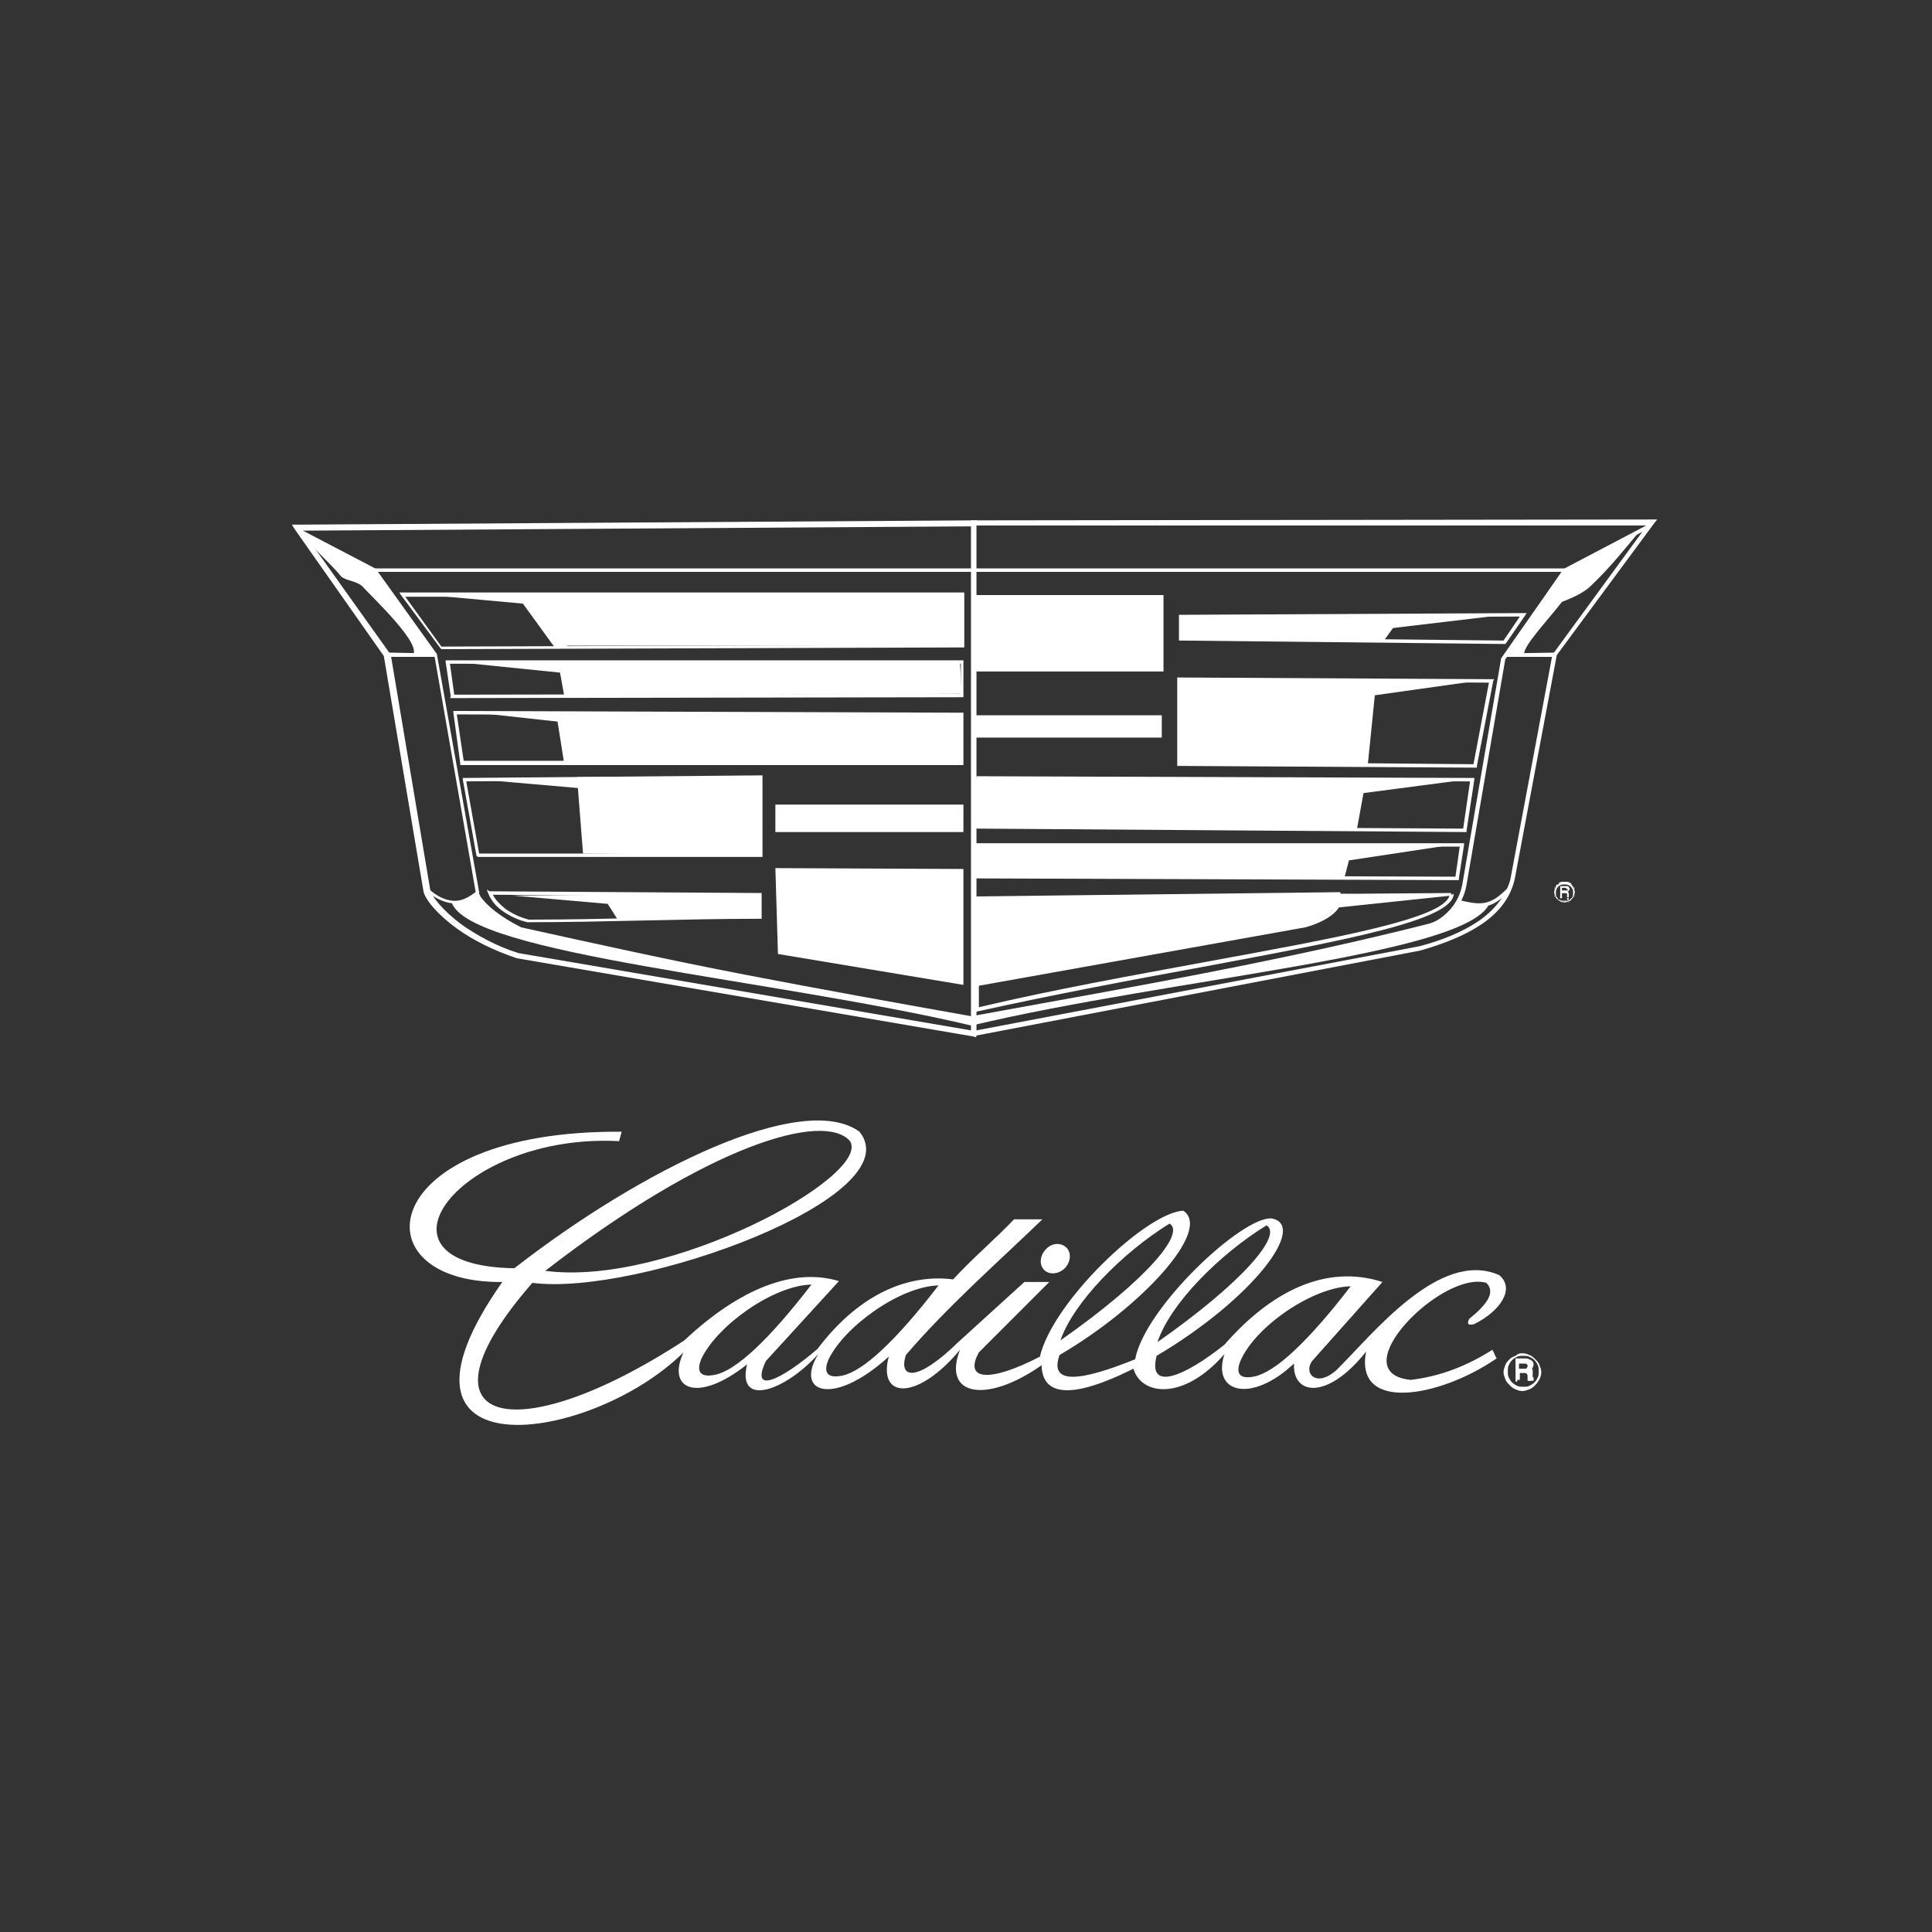 <?xml version="1.0" encoding="utf-8"?>
<!-- Generator: Adobe Illustrator 27.1.0, SVG Export Plug-In . SVG Version: 6.00 Build 0)  -->
<svg version="1.1" id="Layer_1" xmlns="http://www.w3.org/2000/svg" xmlns:xlink="http://www.w3.org/1999/xlink" x="0px" y="0px"
	 viewBox="0 0 225 225" style="enable-background:new 0 0 225 225;" xml:space="preserve">
<rect x="0" y="0" width="225" height="225" fill="#333333" stroke="none"/>
<style type="text/css">
	.st0{fill:#FFFFFF;}
	.st1{fill-rule:evenodd;clip-rule:evenodd;fill:#FFFFFF;}
	.st2{fill:none;}
</style>
<g>
	<g>
		<path class="st0" d="M124.2,148.2C124.1,148.2,124.1,148.2,124.2,148.2L124.2,148.2L124.2,148.2z"/>
	</g>
	<g>
		<path class="st1" d="M72.1,132.9c-18.5-1-30.4,14.5-12.2,14.8c14.9-11.6,33.6-20.7,40.2-15.9c6.1,7.6-25.8,19.2-38.1,17.6
			c-14.5,16.6-2.2,19.7,17.7,6.7c6.5-6.1,12.8-8.5,18-6.9l-8.5,9.3c-1.9,4,1.8,2.2,6-1.4c5.3-7,11.2-8.7,15.8-8.1
			c2.3-2.5,4.8-4.6,7.1-7h3.3c-5.4,5.2-11,10.1-15.9,15.8c-0.9,2.8,1.3,3.2,6.1-1.5l7.7-7h2.9l-8.2,8.2c-1.8,3.3,1.3,3.5,7.1,0.5
			c1.5-6.4,12.4-16.8,16.7-17c3.4,2.2-4.8,11.2-14.4,16.8c-1.3,3.6,2.6,3,8.8,0.5c1.1-6,12.5-16.7,15.9-16.4
			c4.2,0.8-2.1,9.3-13.4,16c-1.1,4.3,3.4,2.3,7.9-1.3c5.5-6.3,11.9-9.4,18.4-7.3l-8.1,9.1c-1.2,1.4,0.3,3.3,2.7,1.2
			c4.1-4,12-14.2,19-11.1c1.9,1.6,0.1,4.2-2.9,5.7c-0.7,0.2-0.9,0-0.6-0.6c2.1-1.7,3.1-3.1,2-4.2c-5.2-1.5-17,10.5-8.8,11.3
			c3.4-0.4,6.5-1.6,9.5-3.5c0.2,0.3,0.3,0.7,0.5,1c-6.7,4.6-16.6,6.3-15.2-0.8c-4.5,5.7-8.6,5.1-8.4,1.4c-5,4.7-9.6,3.4-8.1-1.1
			c-4.8,5.5-9.7,4.8-10.6,1.7c-7.2,3.6-10.6,3.2-10.7-0.4c-6.4,4.5-11.6,3.6-9.5-1.8c-4.9,5.9-9.6,5.8-8.3,0.8
			c-6.5,5.9-11,4.2-8.2-0.3c-4,4.4-9.5,6.2-8.3,1.2c-5.8,4.6-9.4,2.9-7.4-1.4c-10.8,10.7-37,14.4-21.1-8.2
			c-17,0.2-15-17.7,13.9-17.5L72.1,132.9L72.1,132.9z M63.5,148c14.3,1.9,38-11,35.5-15.1C96,129.4,82.5,133.3,63.5,148L63.5,148z
			 M94.5,149.6c-5,6.5-8.8,10-11.2,10.5c-1.9,0.4-2.2-0.5-1.6-1.9C83.6,154.3,90.1,149.7,94.5,149.6L94.5,149.6z M109.3,149.7
			c-5,6.5-8.8,10-11.2,10.5c-1.9,0.4-2.2-0.5-1.6-1.9C98.4,154.4,104.9,149.8,109.3,149.7L109.3,149.7z M157.3,149.8
			c-5,6.5-8.8,10-11.2,10.5c-1.9,0.4-2.2-0.5-1.6-1.9C146.3,154.4,152.9,149.9,157.3,149.8L157.3,149.8z M124.2,145.3
			c0.6,0.6,0.5,1.7-0.2,2.4s-1.8,0.8-2.4,0.2s-0.5-1.7,0.2-2.4C122.5,144.7,123.6,144.7,124.2,145.3L124.2,145.3z M123.5,156.1
			c10-7,14.6-12.5,12.7-13.6C130.7,145.9,125,151.7,123.5,156.1L123.5,156.1z M134.8,156.3c10-7,14.6-12.5,12.7-13.6
			C142,146.1,136.3,151.8,134.8,156.3L134.8,156.3z"/>
	</g>
	<g>
		<path class="st1" d="M179.2,159.7c0-0.3,0-0.5-0.1-0.7s-0.2-0.4-0.4-0.6c-0.2-0.2-0.4-0.3-0.6-0.4c-0.2-0.1-0.5-0.1-0.7-0.1
			c-0.3,0-0.5,0-0.7,0.1s-0.4,0.2-0.6,0.4c-0.2,0.2-0.3,0.4-0.4,0.6s-0.1,0.5-0.1,0.7s0,0.5,0.1,0.7s0.2,0.4,0.4,0.6
			c0.2,0.2,0.4,0.3,0.6,0.4c0.2,0.1,0.5,0.1,0.7,0.1c0.3,0,0.5,0,0.7-0.1s0.4-0.2,0.6-0.4c0.2-0.2,0.3-0.4,0.4-0.6
			C179.2,160.2,179.2,159.9,179.2,159.7L179.2,159.7z M177.3,157.6c0.3,0,0.6,0.1,0.8,0.2c0.3,0.1,0.5,0.3,0.7,0.5s0.4,0.4,0.5,0.7
			s0.2,0.5,0.2,0.8s-0.1,0.6-0.2,0.8c-0.1,0.2-0.3,0.5-0.5,0.7s-0.4,0.4-0.7,0.5s-0.5,0.2-0.8,0.2s-0.6-0.1-0.8-0.2
			c-0.3-0.1-0.5-0.3-0.7-0.5s-0.4-0.4-0.5-0.7s-0.2-0.5-0.2-0.8s0.1-0.5,0.2-0.8c0.1-0.3,0.3-0.5,0.5-0.7s0.4-0.3,0.7-0.4
			C176.8,157.6,177.1,157.6,177.3,157.6L177.3,157.6z"/>
	</g>
	<g>
		<path class="st1" d="M176.5,160.7v-2.3h1.1c0.2,0,0.4,0.1,0.5,0.2c0.1,0.1,0.2,0.3,0.2,0.5c0,0.3-0.1,0.4-0.3,0.5
			c0.1,0,0.2,0.1,0.2,0.2c0,0.1,0,0.3,0,0.5c0,0.1,0,0.1,0,0.2c0,0.1,0,0.1,0,0.1s0,0.1,0.1,0.1v0.1h-0.4c0-0.1,0-0.2,0-0.4
			s0-0.3-0.1-0.4c0-0.1-0.2-0.1-0.3-0.1h-0.8v1h-0.2V160.7z M176.8,159.5h0.8c0.1,0,0.2,0,0.3-0.1s0.1-0.2,0.1-0.3s0-0.2-0.1-0.3
			s-0.2-0.1-0.3-0.1h-0.8V159.5L176.8,159.5z"/>
		<path class="st0" d="M178.6,160.8H178v-0.1c0-0.1,0-0.2,0-0.5c0-0.2,0-0.3-0.1-0.4c0-0.1-0.2-0.1-0.2-0.1H177v1h-0.5v-2.5h1.2
			c0.2,0,0.4,0.1,0.6,0.2c0.2,0.1,0.3,0.3,0.3,0.5s-0.1,0.4-0.2,0.5c0.1,0.1,0.1,0.1,0.1,0.2c0,0.1,0,0.3,0,0.5c0,0.1,0,0.1,0,0.2
			v0.1l0,0h0.1L178.6,160.8L178.6,160.8z M178.1,160.6h0.1v-0.1c0-0.1,0-0.1,0-0.2c0-0.2,0-0.3,0-0.4c0,0,0-0.1-0.2-0.2l-0.3-0.1
			l0.2-0.1c0.2-0.1,0.3-0.2,0.3-0.4s-0.1-0.3-0.2-0.4c-0.1-0.1-0.3-0.1-0.5-0.1h-1v2.1h0.1v-1h0.9c0.2,0,0.4,0.1,0.4,0.2
			c0.1,0.1,0.1,0.3,0.1,0.5C178.1,160.5,178.1,160.6,178.1,160.6z M177.6,159.6h-0.9v-1h0.9c0.2,0,0.3,0.1,0.4,0.2
			c0.1,0.1,0.1,0.2,0.1,0.4c0,0.1-0.1,0.3-0.1,0.3C177.9,159.5,177.8,159.6,177.6,159.6z M176.9,159.4h0.7c0.1,0,0.2,0,0.2-0.1
			c0.1-0.1,0.1-0.1,0.1-0.2c0-0.1,0-0.2-0.1-0.2c0-0.1-0.1-0.1-0.2-0.1h-0.7V159.4z"/>
	</g>
	<g>
		<path class="st0" d="M113.7,60.9v59.5v0.4l-0.4-0.1l-53.1-9.1l0,0c-2.7-0.9-5.1-2.1-6.9-3.4c-2.5-1.8-3.9-3.6-4-4.5l0,0l-4.6-27.3
			L34.3,61.6L34,61.1h0.6l78.9-0.5h0.3v0.3H113.7z M113.1,120V61.3l-77.9,0.5l10.2,14.3l0.1,0.1l4.6,27.4l0,0
			c0.1,0.7,1.4,2.4,3.7,4.1c1.7,1.2,4,2.5,6.6,3.3L113.1,120L113.1,120z"/>
	</g>
	<g>
		<path class="st0" d="M113.7,61.2V120l51.6-9.8c2.7-0.7,5.1-1.7,7-3c1.8-1.3,3.1-2.9,3.6-4.8l0,0l4.9-26.2l0.1-0.1l10.9-14.9
			L113.7,61.2L113.7,61.2z M113.1,120.4V60.9v-0.3h0.3l79-0.1h0.6l-0.4,0.5l-11.3,15.3l-4.9,26.1l0,0c-0.5,2.2-1.9,3.9-3.8,5.2
			c-1.9,1.3-4.4,2.3-7.2,3.1l0,0l-51.7,9.9L113.1,120.4L113.1,120.4L113.1,120.4z"/>
	</g>
	<g>
		<path class="st0" d="M34.9,61.6l8.8,4.6l0.1,0.1l7.1,9.9v0.1l4.9,27.6v0.2l0,0c0.1,0.1,0.1,0.3,0.3,0.5c0.6,0.8,2,2.1,4.6,3.4
			c8.6,1.9,17.2,3.8,26,5.5s17.7,3.3,26.7,4.9l-0.1,0.4c-9-1.5-17.9-3.2-26.7-4.9c-8.8-1.7-17.5-3.5-26.1-5.5l0,0
			c-2.8-1.3-4.2-2.7-4.8-3.5c-0.2-0.2-0.3-0.4-0.3-0.6c-0.1-0.2-0.1-0.3,0-0.4l-4.8-27.5l-7.1-9.8L34.7,62L34.9,61.6L34.9,61.6z"/>
	</g>
	<g>
		<polygon class="st0" points="43.6,66.2 182.2,66.2 192.1,61 192.3,61.4 182.3,66.6 182.2,66.6 43.6,66.6 		"/>
	</g>
	<g>
		<polygon class="st1" points="112.2,69.4 112,75.2 65,75.2 60.7,69.2 		"/>
	</g>
	<g>
		<polygon class="st1" points="112,80.8 111.8,77.1 65,77.1 65.7,81 		"/>
	</g>
	<g>
		<polygon class="st1" points="112,88.7 112,83.2 64.8,83.2 65.7,88.9 		"/>
	</g>
	<g>
		<polygon class="st1" points="67.2,90.5 88.5,90.5 88.5,99.6 67.9,99.4 		"/>
	</g>
	<g>
		<polygon class="st1" points="90.3,93.7 112.2,93.7 112.2,96.9 90.3,96.9 		"/>
	</g>
	<g>
		<polygon class="st1" points="113.4,83.3 135.3,83.3 135.3,85.9 113.4,85.9 		"/>
	</g>
	<g>
		<polygon class="st1" points="137.5,71.8 163.2,71.8 161.1,74.7 137.5,74.4 		"/>
	</g>
	<g>
		<polygon class="st1" points="88.5,104.2 70.1,104.2 72,107.2 88.5,106.8 		"/>
	</g>
	<g>
		<polygon class="st1" points="90.3,101.1 90.6,111.1 112.2,114.7 112.2,101.2 		"/>
	</g>
	<g>
		<polygon class="st1" points="113.4,69.3 135.5,69.3 135.5,78.2 113.4,78.2 		"/>
	</g>
	<g>
		<polygon class="st1" points="137.3,79.1 160.3,79.1 159.3,89 137.3,89 		"/>
	</g>
	<g>
		<polygon class="st1" points="113.4,90.7 113.4,96.4 158,96.7 159.1,90.7 		"/>
	</g>
	<g>
		<polygon class="st1" points="113.4,98.3 113.4,102.1 156.6,102.1 157.6,98.3 		"/>
	</g>
	<g>
		<path class="st1" d="M113.4,104.4v10.2c12.4-2.2,24.7-4.3,37.1-6.5c3.7-0.8,5.8-2.3,5.6-4.2L113.4,104.4L113.4,104.4z"/>
	</g>
	<g>
		<path class="st0" d="M182.4,66.5l-7.1,10.3l-4.5,26.2l0,0c-0.2,1.2-0.7,2.3-1.5,3.1c-0.8,1-1.9,1.6-2.8,1.9
			c-14.2,3.6-28.6,6.3-43.1,8.9c-3.3,0.6-6.6,1.2-9.9,1.8l-0.1-0.4c3.3-0.6,6.6-1.2,9.9-1.8c14.4-2.6,28.8-5.3,43-8.9
			c0.9-0.2,1.8-0.8,2.6-1.7c0.7-0.8,1.2-1.8,1.4-2.9l0,0l4.5-26.2v-0.1l7.2-10.3L182.4,66.5L182.4,66.5z"/>
	</g>
	<g>
		<polygon class="st0" points="45.1,76 50.8,76.1 50.8,76.5 45.1,76.5 		"/>
	</g>
	<g>
		<polygon class="st0" points="181.1,76.5 175.5,76.5 175.4,76.1 181.1,76 		"/>
	</g>
	<g>
		<path class="st0" d="M111.8,69.5H47.2l4.2,5.8l60.3-0.2L111.8,69.5L111.8,69.5z M46.9,69h65.2h0.2v0.2v6v0.2h-0.2l-60.6,0.2h-0.1
			l-0.1-0.1l-4.6-6.2L46.5,69H46.9L46.9,69z"/>
	</g>
	<g>
		<path class="st0" d="M52.4,77.3l0.5,3.6l59-0.1v-3.5H52.4L52.4,77.3z M52.5,81.1l-0.6-4v-0.2h0.2H112h0.2v0.2V81v0.2H112
			l-59.4,0.1h-0.2L52.5,81.1L52.5,81.1z"/>
	</g>
	<g>
		<path class="st0" d="M53.2,83.2l0.8,5.4h57.8v-5.2L53.2,83.2L53.2,83.2z M53.6,88.9L52.8,83v-0.2H53l59,0.2h0.2v0.2v5.7v0.2H112
			H53.8h-0.2V88.9L53.6,88.9z"/>
	</g>
	<g>
		<path class="st0" d="M54.3,91l1.5,8.4h32.4v-8.7L54.3,91L54.3,91z M55.5,99.7l-1.6-8.9v-0.2h0.3l34.4-0.3h0.2v0.2v9.1v0.2h-0.2
			H55.7L55.5,99.7L55.5,99.7L55.5,99.7z"/>
	</g>
	<g>
		<path class="st0" d="M57,103.8l31.5,0.2h0.2v0.2v2.6v0.2h-0.2c-4.5,0-9,0.1-13.5,0.2s-9,0.2-13.5,0.2h-0.1c-1.2-0.3-2.2-0.8-3-1.4
			s-1.3-1.3-1.6-2.1l-0.1-0.3L57,103.8L57,103.8z M88.3,104.4l-30.9-0.2c0.3,0.6,0.8,1.1,1.4,1.6c0.7,0.5,1.6,1,2.8,1.3
			c4.5,0,9-0.1,13.5-0.2c4.4-0.1,8.9-0.2,13.3-0.2v-2.3H88.3z"/>
	</g>
	<g>
		<path class="st0" d="M137.5,71.6l39.9-0.2h0.4l-0.2,0.3l-2.2,3.2l-0.1,0.1h-0.1l-37.7-0.4h-0.2v-0.2v-2.6v-0.2L137.5,71.6
			L137.5,71.6z M177,71.8L137.7,72v2.2l37.4,0.4L177,71.8L177,71.8z"/>
	</g>
	<g>
		<path class="st0" d="M173.9,79.3l-1.9,9.9v0.2h-0.2l-34.5-0.2h-0.2V89v-9.9v-0.2h0.2l36.4,0.2h0.3L173.9,79.3L173.9,79.3z
			 M171.6,89l1.8-9.5l-36-0.2v9.4L171.6,89L171.6,89z"/>
	</g>
	<g>
		<path class="st0" d="M171.7,90.8l-0.9,5.9v0.2h-0.2l-56.7-0.4h-0.2v-0.2v-5.7v-0.2h0.2l57.6,0.2h0.2V90.8L171.7,90.8z M170.4,96.5
			l0.8-5.5L114,90.9v5.3L170.4,96.5L170.4,96.5z"/>
	</g>
	<g>
		<path class="st0" d="M170.5,98.4l-0.6,3.9v0.2h-0.2l-56-0.2h-0.2v-0.2v-3.7v-0.2h0.2h56.6h0.2L170.5,98.4L170.5,98.4z
			 M169.5,102.1l0.5-3.5h-56.2v3.3L169.5,102.1L169.5,102.1z"/>
	</g>
	<g>
		<path class="st0" d="M169.3,104.1c-0.1,3.1-12.7,5.4-29.2,8.5c-8.2,1.5-17.3,3.2-26.3,5.2l-0.3,0.1v-0.3v-2.9v-0.2h0.2l38.1-6.8
			c1.4-0.4,2.5-0.9,3.2-1.5c0.6-0.6,0.9-1.2,0.8-1.9v-0.2h0.2l13-0.1v0.2L169.3,104.1L169.3,104.1z M140,112.1
			c15.8-2.9,28.1-5.1,28.8-7.8l-12.5,0.1c0,0.7-0.3,1.4-1,2s-1.8,1.2-3.3,1.6l0,0l-38,6.8v2.5C122.9,115.2,131.9,113.6,140,112.1
			L140,112.1z"/>
	</g>
	<g>
		<path class="st0" d="M49.9,103.5c1,0.9,1.9,1.3,2.8,1.4c0.9,0.1,1.8-0.3,2.8-1.1l0.3,0.3c-1,0.8-2,1.2-3.1,1.1
			c-1-0.1-2.1-0.6-3.1-1.5L49.9,103.5L49.9,103.5z"/>
	</g>
	<g>
		<path class="st0" d="M175.8,103.8c-1,0.9-1.7,1.5-2.6,1.7c-0.9,0.2-1.9,0.1-3.4-0.3l0.1-0.4c1.5,0.4,2.4,0.5,3.2,0.3
			s1.5-0.7,2.4-1.6L175.8,103.8L175.8,103.8z"/>
	</g>
	<g>
		<path class="st1" d="M181.7,103.2h0.5c0.1,0,0.2,0,0.3,0s0.1,0.1,0.2,0.1c0,0.1,0.1,0.1,0.1,0.2s0,0.2-0.1,0.2
			c0,0.1-0.1,0.1-0.2,0.1l0,0c0.1,0,0.1,0,0.1,0.1l0.1,0.1c0,0.1,0,0.1,0,0.3v0.1v0.1l0,0h-0.2v-0.1v-0.1v-0.1c0-0.1,0-0.1,0-0.1
			l-0.1-0.1c0,0-0.1,0-0.2,0h-0.3v0.6h-0.2L181.7,103.2L181.7,103.2z M181.9,103.3v0.5h0.4c0.2,0,0.3-0.1,0.3-0.2s0-0.1-0.1-0.2
			c-0.1,0-0.1,0-0.2,0h-0.4V103.3z M182.2,105.1c-0.2,0-0.4-0.1-0.6-0.2c-0.2-0.1-0.3-0.3-0.4-0.4c-0.1-0.2-0.2-0.4-0.2-0.6
			s0.1-0.4,0.2-0.6c0.1-0.2,0.3-0.3,0.4-0.4c0.2-0.1,0.4-0.2,0.6-0.2c0.2,0,0.4,0.1,0.6,0.2c0.2,0.1,0.3,0.3,0.4,0.4
			c0.1,0.2,0.2,0.4,0.2,0.6s-0.1,0.4-0.2,0.6c-0.1,0.2-0.3,0.3-0.4,0.4C182.6,105,182.4,105.1,182.2,105.1L182.2,105.1z M182.2,105
			c0.2,0,0.4,0,0.5-0.1c0.2-0.1,0.3-0.2,0.4-0.4c0.1-0.2,0.1-0.3,0.1-0.5s0-0.4-0.1-0.5c-0.1-0.2-0.2-0.3-0.4-0.4s-0.3-0.1-0.5-0.1
			s-0.4,0-0.5,0.1c-0.2,0.1-0.3,0.2-0.4,0.4c-0.1,0.2-0.1,0.3-0.1,0.5s0,0.4,0.1,0.5c0.1,0.2,0.2,0.3,0.4,0.4
			C181.8,104.9,182,105,182.2,105L182.2,105z"/>
	</g>
	<g>
		<path class="st0" d="M181.7,103.2h0.5c0.1,0,0.1,0,0.2,0h0.1h0.1c0,0,0,0,0.1,0.1v0.1v0.1l0,0v0.1v0.1c0,0,0,0.1-0.1,0.1h-0.1
			c0,0,0,0,0.1,0c0,0,0,0,0.1,0l0,0c0,0,0,0,0,0.1c0,0,0,0,0,0.1v0.1c0,0,0,0.1,0,0.2c0,0,0,0,0,0.1c0,0,0,0,0,0.1c0,0,0,0,0,0.1
			l0,0l0,0l0,0l0,0l0,0l0,0h-0.2l0,0l0,0c0,0,0,0,0-0.1c0,0,0,0,0-0.1c0,0,0,0,0-0.1c0,0,0,0,0-0.1v-0.1V104v-0.1l0,0c0,0,0,0,0-0.1
			l0,0c0,0,0,0-0.1,0l0,0h-0.1h-0.1l0,0h-0.3v0.6l0,0l0,0h-0.2l0,0l0,0V103.2L181.7,103.2L181.7,103.2L181.7,103.2z M182.2,103.2
			h-0.5v1.4h0.2V104l0,0l0,0h0.3l0,0c0.1,0,0.1,0,0.1,0h0.1c0,0,0,0,0.1,0l0,0c0,0,0,0,0,0.1l0,0c0,0,0,0,0,0.1l0,0v0.1v0.1l0,0
			c0,0,0,0,0,0.1c0,0,0,0,0,0.1l0,0c0,0,0,0,0,0.1c0,0,0,0,0,0.1h0.2l0,0l0,0c0,0,0,0,0-0.1l0,0c0,0,0,0,0-0.1c0,0,0,0,0-0.1
			s0-0.1,0-0.2v-0.1l0,0v-0.1l0,0c0,0,0,0-0.1,0c0,0,0,0-0.1,0l0,0h0.1c0,0,0.1,0,0.1-0.1v-0.1v-0.1l0,0v-0.1v-0.1l0,0
			c0,0,0,0-0.1-0.1h-0.1l0,0h-0.1C182.3,103.2,182.3,103.2,182.2,103.2L182.2,103.2z M181.9,103.3v0.4h0.4c0.1,0,0.2,0,0.2-0.1
			c0,0,0.1-0.1,0.1-0.2v-0.1l0,0c0,0,0-0.1-0.1-0.1h-0.1h-0.1L181.9,103.3L181.9,103.3z M181.9,103.8v-0.5l0,0l0,0h0.4
			c0.1,0,0.1,0,0.1,0h0.1c0,0,0,0,0.1,0.1l0,0v0.1c0,0.1,0,0.1-0.1,0.2c0,0-0.1,0.1-0.2,0.1L181.9,103.8L181.9,103.8L181.9,103.8
			L181.9,103.8z M182.2,105.1c-0.1,0-0.2,0-0.3,0s-0.2-0.1-0.3-0.1c-0.1-0.1-0.2-0.1-0.3-0.2s-0.1-0.2-0.2-0.3
			c-0.1-0.1-0.1-0.2-0.1-0.3c0-0.1,0-0.2,0-0.3c0-0.1,0-0.2,0-0.3s0.1-0.2,0.1-0.3c0.1-0.1,0.1-0.2,0.2-0.3c0.1-0.1,0.2-0.1,0.3-0.2
			s0.2-0.1,0.3-0.1s0.2,0,0.3,0s0.2,0,0.3,0s0.2,0.1,0.3,0.1c0.1,0.1,0.2,0.1,0.3,0.2s0.1,0.2,0.2,0.3c0.1,0.1,0.1,0.2,0.1,0.3
			c0,0.1,0,0.2,0,0.3c0,0.1,0,0.2,0,0.3c0,0.1-0.1,0.2-0.1,0.3c-0.1,0.1-0.1,0.2-0.2,0.3c-0.1,0.1-0.2,0.1-0.3,0.2s-0.2,0.1-0.3,0.1
			S182.3,105.1,182.2,105.1L182.2,105.1z M181.9,105.1c0.1,0,0.2,0,0.3,0s0.2,0,0.3,0s0.2-0.1,0.3-0.1c0.1-0.1,0.2-0.1,0.3-0.2
			s0.1-0.2,0.2-0.3c0.1-0.1,0.1-0.2,0.1-0.3c0-0.1,0-0.2,0-0.3c0-0.1,0-0.2,0-0.3c0-0.1-0.1-0.2-0.1-0.3c-0.1-0.1-0.1-0.2-0.2-0.3
			c-0.1-0.1-0.2-0.1-0.3-0.2s-0.2-0.1-0.3-0.1s-0.2,0-0.3,0s-0.2,0-0.3,0s-0.2,0.1-0.3,0.1c-0.1,0.1-0.2,0.1-0.3,0.2
			s-0.1,0.2-0.2,0.3c-0.1,0.1-0.1,0.2-0.1,0.3c0,0.1,0,0.2,0,0.3c0,0.1,0,0.2,0,0.3c0,0.1,0.1,0.2,0.1,0.3c0.1,0.1,0.1,0.2,0.2,0.3
			c0.1,0.1,0.2,0.1,0.3,0.2C181.6,105,181.7,105,181.9,105.1L181.9,105.1z M182.2,105c0.1,0,0.2,0,0.3,0s0.2-0.1,0.3-0.1
			s0.2-0.1,0.2-0.2c0.1-0.1,0.1-0.1,0.2-0.2c0-0.1,0.1-0.2,0.1-0.3c0-0.1,0-0.2,0-0.3l0,0c0-0.1,0-0.2,0-0.3c0-0.1-0.1-0.2-0.1-0.3
			c0-0.1-0.1-0.2-0.2-0.2c-0.1-0.1-0.1-0.1-0.2-0.2c-0.1,0-0.2-0.1-0.3-0.1s-0.2,0-0.3,0l0,0c-0.1,0-0.2,0-0.3,0s-0.2,0.1-0.3,0.1
			s-0.2,0.1-0.2,0.2c-0.1,0.1-0.1,0.1-0.2,0.2c0,0.1-0.1,0.2-0.1,0.3c0,0.1,0,0.2,0,0.3c0,0.1,0,0.2,0,0.3c0,0.1,0.1,0.2,0.1,0.3
			c0,0.1,0.1,0.2,0.2,0.2c0.1,0.1,0.1,0.1,0.2,0.2c0.1,0,0.2,0.1,0.3,0.1C182,104.9,182.1,105,182.2,105L182.2,105L182.2,105z
			 M182.5,104.9c-0.1,0-0.2,0-0.3,0l0,0c-0.1,0-0.2,0-0.3,0s-0.2-0.1-0.3-0.1s-0.2-0.1-0.2-0.2c-0.1-0.1-0.1-0.1-0.2-0.2
			c0-0.1-0.1-0.2-0.1-0.3c0-0.1,0-0.2,0-0.3c0-0.1,0-0.2,0-0.3c0-0.1,0.1-0.2,0.1-0.3c0-0.1,0.1-0.2,0.2-0.2
			c0.1-0.1,0.1-0.1,0.2-0.2c0.1,0,0.2-0.1,0.3-0.1s0.2,0,0.3,0l0,0c0.1,0,0.2,0,0.3,0s0.2,0.1,0.3,0.1l0,0c0.1,0,0.2,0.1,0.2,0.2
			c0.1,0.1,0.1,0.1,0.2,0.2c0,0.1,0.1,0.2,0.1,0.3c0,0.1,0,0.2,0,0.3l0,0c0,0.1,0,0.2,0,0.3c0,0.1-0.1,0.2-0.1,0.3
			c0,0.1-0.1,0.2-0.2,0.2c-0.1,0.1-0.1,0.1-0.2,0.2C182.6,104.9,182.5,104.9,182.5,104.9L182.5,104.9z"/>
	</g>
	<g>
		<path class="st1" d="M35.4,62.3c1,1.6,3.1,3.3,4.3,4.8c0.6,0.6,2,0.5,2.7,1.4c0.8,0.9,7.3,7,5.5,7.9h2.8l-7.1-9.9L35.4,62.3
			L35.4,62.3z"/>
	</g>
	<g>
		<path class="st1" d="M55.5,104.1c-1.1,0.8-1.7,1.2-2.9,1c2.1,6.1,37.7,8.9,60.8,14.4c0-0.3,0-0.6,0-0.9
			c-17.7-2.9-35.4-6.3-52.8-10.4C58.2,107.2,56.5,105.9,55.5,104.1L55.5,104.1z"/>
	</g>
	<g>
		<path class="st1" d="M170,104.8c1.1,0.8,2.4,0.5,3.5,0.3c-2.1,6.1-37.1,8.8-60.2,14.3c0-0.3,0.1-0.6,0.1-0.9
			c17.7-2.9,34.7-6.2,52.1-10.3C167.9,107.2,169,106.5,170,104.8L170,104.8z"/>
	</g>
	<g>
		<path class="st1" d="M191,61.8c-1.9,2.3-3.6,4.4-5.7,6.4c-0.8,0.8-2.1,1.4-3.4,1.9c-1.7,2.2-4.5,5.1-4.4,6.1
			c-0.7,0-1.4-0.1-2.2-0.1c2.3-3.3,4.5-6.5,6.8-9.8C185.2,64.9,188.1,63.3,191,61.8L191,61.8z"/>
	</g>
	<g>
		<polygon class="st1" points="48.9,69.2 60.9,70.3 64.6,75.4 66.2,75.4 61.3,69.2 		"/>
	</g>
	<g>
		<polygon class="st1" points="53.1,77.1 65.9,78.4 65.3,77.1 		"/>
	</g>
	<g>
		<polygon class="st1" points="55.5,83 65.5,84.1 65.2,83.1 		"/>
	</g>
	<g>
		<polygon class="st1" points="56.1,90.8 67.6,91.8 67.3,90.7 		"/>
	</g>
	<g>
		<polygon class="st1" points="59.7,104.3 71.2,105.3 70.9,104.2 		"/>
	</g>
	<g>
		<polygon class="st1" points="162.9,71.7 161.7,73.2 175.2,71.6 		"/>
	</g>
	<g>
		<polygon class="st1" points="159.9,81 172,79.3 160.2,79.2 		"/>
	</g>
	<g>
		<polygon class="st1" points="158.5,92.4 170.7,90.8 158.7,90.8 		"/>
	</g>
	<g>
		<polygon class="st1" points="157.1,100.2 169,98.4 157.2,98.4 		"/>
	</g>
	<g>
		<polygon class="st1" points="155.7,105.7 169,104.3 156.1,104.1 		"/>
	</g>
</g>
<rect class="st2" width="225" height="225"/>
</svg>
